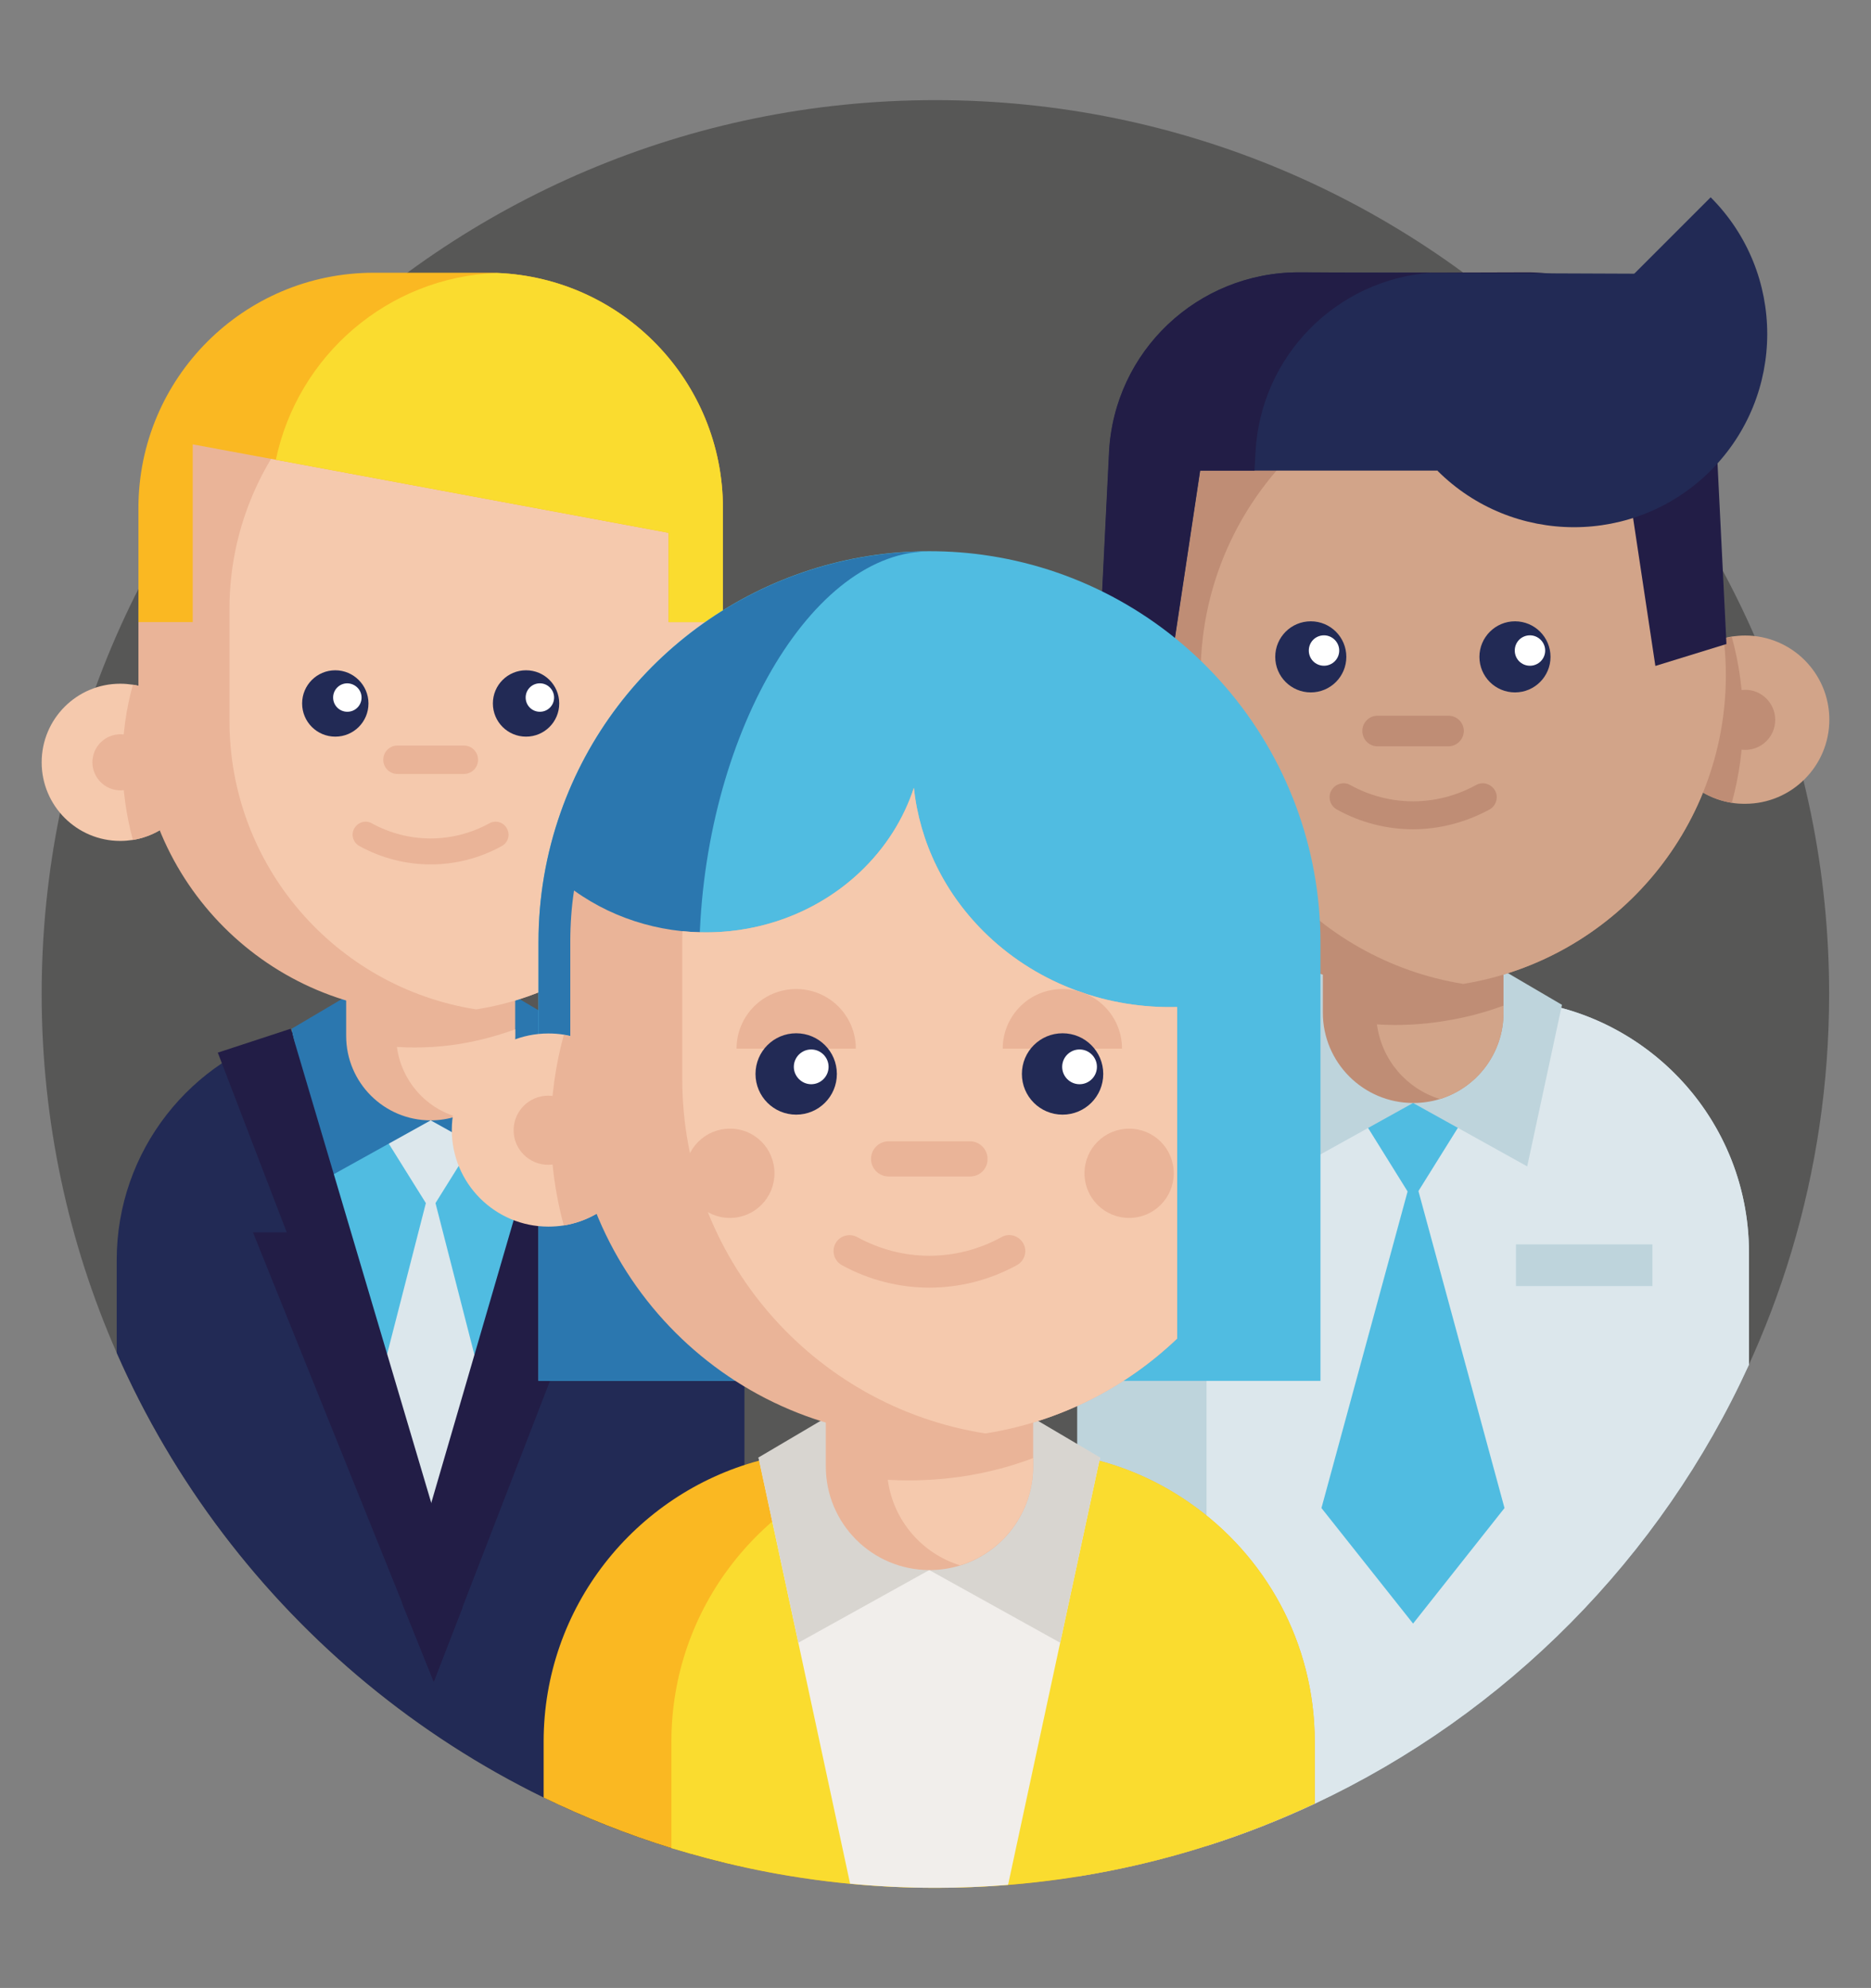 <svg xmlns="http://www.w3.org/2000/svg" xmlns:xlink="http://www.w3.org/1999/xlink" id="Camada_1" x="0px" y="0px" viewBox="0 0 947.5 1006.6" style="enable-background:new 0 0 947.5 1006.6;" xml:space="preserve"><rect x="0" y="0" width="947.5" height="1006.6" fill="#808080" stroke="none"/> <style type="text/css"> .st0{fill:#575756;} .st1{fill:#BED4DC;} .st2{fill:#DCE7EC;} .st3{fill:#D2A489;} .st4{fill:#50BCE1;} .st5{fill:#BF8D75;} .st6{fill:#222A55;} .st7{fill:#FFFFFF;} .st8{fill:#221D46;} .st9{fill:#2B77AF;} .st10{fill:#EAB498;} .st11{fill:#F5C9AD;} .st12{fill:#FAB822;} .st13{fill:#FADC2F;} .st14{fill:#F1EEEB;} .st15{fill:#D8D5D0;} </style> <g> <path class="st0" d="M926.3,503.3c0,181.3-106.6,337.7-260.5,409.9c-47.8,22.4-100.1,36.8-155.3,41.2c-12.1,1-24.4,1.5-36.8,1.5 c-14.6,0-29-0.7-43.2-2.1c-18.2-1.7-36-4.5-53.5-8.3c-35.6-7.8-69.7-19.7-101.6-35.3C179.3,863.3,102.3,783.3,59.1,685 c-24.4-55.6-38-117.1-38-181.7c0-250,202.6-452.6,452.6-452.6C723.7,50.7,926.3,253.4,926.3,503.3z"></path> <path class="st1" d="M885.7,634.3V691c-44.6,97.7-122.9,176.8-220.1,222.4c-17.6,8.2-35.8,15.4-54.6,21.3 c-21.1,6.7-42.9,11.9-65.2,15.5c-0.1,0-0.2,0-0.3,0V634.3c0-67.3,51.8-122.6,117.8-127.9c3.5-0.3,7-0.4,10.5-0.4h83.6 c9.9,0,19.5,1.1,28.7,3.2C843.1,522.3,885.7,573.3,885.7,634.3z"></path> <path class="st2" d="M885.7,634.3V691c-44.6,97.7-122.9,176.8-220.1,222.4c-17.6,8.2-35.8,15.4-54.6,21.3V634.3 c0-70.9,57.5-128.3,128.3-128.3h18C828.3,506,885.7,563.4,885.7,634.3z"></path> <path class="st3" d="M590,364.5c0,21.2-15.5,38.8-35.8,42c-2.2,0.4-4.5,0.5-6.8,0.5c-23.5,0-42.6-19.1-42.6-42.6 s19.1-42.6,42.6-42.6c2.3,0,4.6,0.2,6.8,0.5C574.5,325.7,590,343.3,590,364.5z"></path> <path class="st4" d="M750,552.3l-34.5,55.3l-34.4-55.3"></path> <path class="st4" d="M761.9,763.6l-46.3,58.5l-46.4-58.5l46.4-170.5L761.9,763.6z"></path> <path class="st5" d="M590,364.5c0,21.2-15.5,38.8-35.8,42c-3.7-13.4-5.6-27.5-5.6-42c0-14.5,2-28.6,5.6-42 C574.5,325.7,590,343.3,590,364.5z"></path> <path class="st5" d="M562.6,364.5c0,8.4-6.8,15.2-15.2,15.2c-8.4,0-15.2-6.8-15.2-15.2c0-8.4,6.8-15.2,15.2-15.2 C555.8,349.2,562.6,356.1,562.6,364.5z"></path> <path class="st1" d="M715.6,558.5l-57.8,32.1l-17.6-81.8l35.9-21.1"></path> <path class="st1" d="M715.6,558.5l57.8,32.1l17.6-81.8L755,487.7"></path> <path class="st3" d="M841.2,364.5c0,21.2,15.5,38.8,35.8,42c2.2,0.4,4.5,0.5,6.8,0.5c23.5,0,42.6-19.1,42.6-42.6 s-19.1-42.6-42.6-42.6c-2.3,0-4.6,0.2-6.8,0.5C856.6,325.7,841.2,343.3,841.2,364.5z"></path> <g> <path class="st5" d="M841.2,364.5c0,21.2,15.5,38.8,35.8,42c3.7-13.4,5.7-27.5,5.7-42c0-14.5-2-28.6-5.7-42 C856.6,325.7,841.2,343.3,841.2,364.5z"></path> <path class="st5" d="M899,364.5c0,8.4-6.8,15.2-15.2,15.2c-8.4,0-15.2-6.8-15.2-15.2c0-8.4,6.8-15.2,15.2-15.2 C892.1,349.2,899,356.1,899,364.5z"></path> <path class="st5" d="M874,341.8c0,78.8-57.6,144.2-133,156.4c-8.3,1.4-16.8,2-25.4,2c-87.5,0-158.4-70.9-158.4-158.4 c0-41.4,14.4-103.6,40.4-131.8c29-31.4,72-26.7,118.1-26.7c8.7,0,17.2,0.7,25.4,2.1C816.4,197.6,874,263,874,341.8z"></path> <path class="st5" d="M761.4,456.6v56.2c0,20.6-13.6,38-32.2,43.7c-4.3,1.3-8.8,2-13.5,2c-25.3,0-45.8-20.5-45.8-45.8v-56.2H761.4z "></path> </g> <path class="st3" d="M761.4,509.2v3.6c0,20.6-13.6,38-32.2,43.7c-16.9-5.2-29.5-19.8-31.9-37.8c3.1,0.2,6.1,0.3,9.2,0.3 c8.7,0,17.2-0.7,25.4-2.1C742.1,515.3,751.9,512.7,761.4,509.2z"></path> <path class="st3" d="M874,341.8c0,78.8-57.6,144.2-133,156.4c-75.4-12.1-133-77.5-133-156.4c0-48.5,21.8-92,56.2-121.1 c21.4-18.1,47.8-30.7,76.8-35.3c70.3,11.3,125.1,68.9,132.2,140.6C873.7,331.2,874,336.5,874,341.8z"></path> <path class="st5" d="M715.6,419.9c-13.3,0-26.5-3.3-38.6-10c-3.4-1.9-4.7-6.2-2.8-9.6s6.2-4.7,9.6-2.8c19.9,11,43.7,11,63.7,0 c3.4-1.9,7.7-0.6,9.6,2.8c1.9,3.4,0.6,7.7-2.8,9.6C742.1,416.5,728.8,419.9,715.6,419.9z"></path> <path class="st6" d="M681.8,332.6c0,9.9-8,18-18,18c-9.9,0-18-8-18-18c0-9.9,8-18,18-18C673.8,314.6,681.8,322.7,681.8,332.6z"></path> <path class="st6" d="M785.2,332.6c0,9.9-8,18-18,18c-9.9,0-18-8-18-18c0-9.9,8.1-18,18-18C777.2,314.6,785.2,322.7,785.2,332.6z"></path> <path class="st7" d="M678.2,329.4c0,4.3-3.5,7.7-7.7,7.7c-4.3,0-7.7-3.4-7.7-7.7s3.4-7.7,7.7-7.7 C674.7,321.7,678.2,325.2,678.2,329.4z"></path> <path class="st7" d="M782.5,329.4c0,4.3-3.5,7.7-7.7,7.7c-4.3,0-7.7-3.4-7.7-7.7s3.4-7.7,7.7-7.7 C779,321.7,782.5,325.2,782.5,329.4z"></path> <path class="st5" d="M733.5,377.9h-35.9c-4.3,0-7.7-3.5-7.7-7.8s3.5-7.7,7.7-7.7h35.9c4.3,0,7.8,3.5,7.8,7.7 S737.8,377.9,733.5,377.9z"></path> <path class="st1" d="M767.7,630.1h69.1v21.1h-69.1V630.1z"></path> <path class="st8" d="M706.3,138.1c48,3.4,86.5,42.2,89,91l0.5,9.2h27.6l14.9,98.9l36-11.1l-4.8-96.9c-2.6-51.3-45-91.4-96.3-91.3 L706.3,138.1z"></path> <path class="st6" d="M866.3,99.9c38.2,38.2,38.2,100.2,0,138.4s-100.2,38.2-138.4,0L866.3,99.9z"></path> <path class="st6" d="M727.9,238.3H607.8l-14.9,98.9l-36-11.1l4.8-96.9c2.5-51.3,44.9-91.4,96.3-91.3l173.5,0.7l22.9,41.3"></path> <path class="st8" d="M724.8,138.1c-48,3.4-86.5,42.2-89,91l-0.5,9.2h-27.6l-14.9,98.9l-36-11.1l4.8-96.9 c2.5-51.3,44.9-91.4,96.3-91.3L724.8,138.1z"></path> <path class="st6" d="M377,638.1v307.4C234.2,914.4,116.6,815.9,59.1,685v-46.9c0-55.5,37.7-102.2,88.8-115.8c1.9-0.5,3.7-1,5.7-1.4 c5.1-1.1,10.3-1.9,15.6-2.3c3.2-0.3,6.5-0.4,9.8-0.4h78.1c8.7,0,17.2,0.9,25.4,2.7c0.5,0.1,0.9,0.2,1.4,0.3c1.4,0.3,2.8,0.6,4.1,1 c0.1,0,0.1,0,0.1,0c13.5,3.6,26.1,9.5,37.2,17.3C356.6,561.2,377,597.2,377,638.1z"></path> <path class="st4" d="M288.5,520.9l-0.3,1.4l-38.3,177.9c-2,0.2-4,0.3-6,0.5c-2.8,0.2-5.6,0.4-8.4,0.5c-5.8,0.3-11.6,0.4-17.4,0.4 c-6,0-12-0.1-17.9-0.4c-2.7-0.1-5.4-0.3-8-0.5c-2-0.1-4-0.3-6-0.4L148,522.3l-0.3-1.4H288.5z"></path> <path class="st2" d="M250.3,561.5l-32.2,51.6l-32.2-51.6"></path> <path class="st2" d="M244,700.6c-2.8,0.2-20,91.4-25.9,91.4c-6,0-23.2-91.2-25.9-91.4l25.9-100.9L244,700.6z"></path> <path class="st9" d="M218.1,567.3l-54,30l-16.4-76.4l33.5-19.8"></path> <path class="st9" d="M218.1,567.3l54,30l16.4-76.4l-33.5-19.8"></path> <path class="st8" d="M290.5,624h17.1l-73.5,190.1l-14.5,37.4l-16-39.8l14.8-50.7l69.6-238.8l0.4-1.3l36.9,12.1L290.5,624z"></path> <path class="st8" d="M234.2,814.1l-14.5,37.4l-16-39.8L128.1,624h17.1l-34.9-91l36.9-12.1l0.4,1.3L218.4,761L234.2,814.1z"></path> <path class="st10" d="M260.9,472v52.5c0,19.2-12.7,35.5-30.1,40.9c-4,1.2-8.3,1.9-12.7,1.9c-23.6,0-42.8-19.1-42.8-42.8V472H260.9z "></path> <path class="st11" d="M260.9,521.2v3.3c0,19.2-12.7,35.5-30.1,40.9c-15.7-4.8-27.6-18.5-29.8-35.3c2.9,0.2,5.7,0.3,8.6,0.3 c8.1,0,16-0.6,23.8-1.9C242.9,526.9,252.1,524.4,260.9,521.2z"></path> <path class="st11" d="M100.7,386c0,19.8-14.5,36.2-33.4,39.3c-2.1,0.3-4.2,0.5-6.4,0.5c-22,0-39.8-17.8-39.8-39.8 c0-22,17.8-39.8,39.8-39.8c2.2,0,4.3,0.2,6.4,0.5C86.3,349.7,100.7,366.2,100.7,386z"></path> <path class="st10" d="M100.7,386c0,19.8-14.5,36.2-33.4,39.3c-3.4-12.5-5.3-25.7-5.3-39.3s1.8-26.8,5.3-39.3 C86.3,349.7,100.7,366.2,100.7,386z"></path> <path class="st10" d="M75.2,386c0,7.9-6.4,14.2-14.2,14.2s-14.2-6.4-14.2-14.2c0-7.9,6.4-14.2,14.2-14.2S75.2,378.1,75.2,386z"></path> <path class="st11" d="M335.4,386c0,19.8,14.5,36.2,33.4,39.3c2.1,0.3,4.2,0.5,6.4,0.5c22,0,39.8-17.8,39.8-39.8 c0-22-17.8-39.8-39.8-39.8c-2.2,0-4.3,0.2-6.4,0.5C349.9,349.7,335.4,366.2,335.4,386z"></path> <path class="st10" d="M335.4,386c0,19.8,14.5,36.2,33.4,39.3c3.4-12.5,5.3-25.7,5.3-39.3s-1.8-26.8-5.3-39.3 C349.9,349.7,335.4,366.2,335.4,386z"></path> <path class="st10" d="M366.1,308.5v56.4c0,73.7-53.8,134.8-124.3,146.1c-0.2,0-0.5,0.1-0.7,0.1c-7.5,1.2-15.2,1.8-23,1.8 c-81.7,0-148-66.3-148-148v-56.4c0-17.2,2.9-33.8,8.4-49.1c20.2-57.6,75.1-98.9,139.6-98.9h0c7.8,0,15.5,0.6,23.1,1.8 C311.9,173.3,366.1,234.6,366.1,308.5z"></path> <path class="st10" d="M389.4,386c0,7.9-6.4,14.2-14.2,14.2c-7.9,0-14.2-6.4-14.2-14.2c0-7.9,6.4-14.2,14.2-14.2 C383.1,371.7,389.4,378.1,389.4,386z"></path> <path class="st11" d="M366.1,308.5v56.4c0,73.7-53.8,134.8-124.3,146.1c-0.2,0-0.5,0.1-0.7,0.1c-70.8-11.1-124.9-72.3-124.9-146.2 v-56.4c0-73.9,54.2-135.2,125-146.2C311.9,173.3,366.1,234.6,366.1,308.5z"></path> <path class="st6" d="M186.6,356.2c0,9.3-7.5,16.8-16.8,16.8c-9.3,0-16.8-7.5-16.8-16.8c0-9.3,7.5-16.8,16.8-16.8 C179,339.4,186.6,346.9,186.6,356.2z"></path> <path class="st6" d="M283.2,356.2c0,9.3-7.5,16.8-16.8,16.8c-9.3,0-16.8-7.5-16.8-16.8c0-9.3,7.5-16.8,16.8-16.8 C275.7,339.4,283.2,346.9,283.2,356.2z"></path> <path class="st7" d="M183.1,353.2c0,4-3.2,7.2-7.2,7.2c-4,0-7.2-3.2-7.2-7.2c0-4,3.2-7.2,7.2-7.2 C179.9,346.1,183.1,349.3,183.1,353.2z"></path> <path class="st7" d="M280.6,353.2c0,4-3.2,7.2-7.2,7.2s-7.2-3.2-7.2-7.2c0-4,3.2-7.2,7.2-7.2S280.6,349.3,280.6,353.2z"></path> <path class="st10" d="M234.9,391.9h-33.6c-4,0-7.2-3.2-7.2-7.2c0-4,3.2-7.2,7.2-7.2h33.6c4,0,7.2,3.2,7.2,7.2 S238.9,391.9,234.9,391.9z"></path> <path class="st10" d="M218.1,437.7c-12.4,0-24.8-3.1-36.1-9.3c-3.2-1.8-4.4-5.8-2.6-8.9c1.8-3.2,5.8-4.4,8.9-2.6 c18.6,10.2,40.9,10.2,59.5,0c3.2-1.8,7.2-0.6,8.9,2.6c1.8,3.2,0.6,7.2-2.6,8.9C242.9,434.6,230.5,437.7,218.1,437.7z"></path> <path class="st12" d="M366.1,257.3v57.7h-27.5v-45.2l-198.9-37l-42.1-7.8v90H70.1v-57.7c0-65.8,53.3-119.2,119.2-119.2h57.7 c1.6,0,3.1,0,4.7,0.1C315.3,140.7,366.1,193.1,366.1,257.3z"></path> <path class="st13" d="M366.1,257.3v57.7h-27.5v-45.2l-198.9-37c11-52.6,56.6-92.5,111.9-94.6C315.3,140.7,366.1,193.1,366.1,257.3z "></path> <path class="st12" d="M665.8,881.9v31.3c-58.3,27.4-123.4,42.7-192.1,42.7c-33.2,0-65.6-3.6-96.7-10.4c-12.5-2.7-24.8-6-37-9.7 c-22.3-6.9-43.9-15.5-64.7-25.6v-28.3c0-68.1,46.3-125.4,109.1-142.3c2.3-0.6,4.6-1.2,6.9-1.7c6.2-1.4,12.7-2.3,19.2-2.8 c4-0.3,8-0.5,12-0.5h95.9c10.7,0,21.2,1.1,31.2,3.3c0.6,0.1,1.2,0.2,1.7,0.4c1.7,0.4,3.4,0.8,5.1,1.3c0.1,0,0.1,0,0.1,0 c16.6,4.4,32,11.7,45.7,21.2C640.8,787.5,665.8,831.8,665.8,881.9z"></path> <path class="st13" d="M665.8,881.9v31.3c-58.3,27.4-123.4,42.7-192.1,42.7c-33.2,0-65.6-3.6-96.7-10.4c-12.5-2.7-24.8-6-37-9.7 v-53.9c0-68.1,46.3-125.4,109.1-142.3c2.3-0.6,4.6-1.2,6.9-1.7c6.2-1.4,12.7-2.3,19.2-2.8c4-0.3,8-0.5,12-0.5h31.2 c10.7,0,21.2,1.1,31.2,3.3c0.6,0.1,1.2,0.2,1.7,0.4c1.7,0.4,3.4,0.8,5.1,1.3c0.1,0,0.1,0,0.1,0c16.6,4.4,32,11.7,45.7,21.2 C640.8,787.5,665.8,831.8,665.8,881.9z"></path> <path class="st14" d="M557.1,738l-0.4,1.7l-46.2,214.7c-12.1,1-24.4,1.5-36.8,1.5c-14.6,0-29-0.7-43.2-2.1l-46-214.1l-0.4-1.7 H557.1z"></path> <path class="st15" d="M470.6,795l-66.3,36.8L384.1,738l41.2-24.3"></path> <path class="st15" d="M470.6,795l66.3,36.8l20.2-93.8l-41.2-24.3"></path> <path class="st4" d="M272.7,699.2V477.1c0-22.6,3.8-44.7,11.2-65.7c27.8-79.1,102.8-132.3,186.8-132.3c10.4,0,20.8,0.8,30.8,2.4 c46.1,7.2,88.4,30.7,119.1,66.3c31,35.9,48.1,81.8,48.1,129.3v222.1"></path> <path class="st9" d="M354.1,485.8c0,78.6,46,169.4,71.3,213.4H272.7V477.1c0-22.6,3.8-44.7,11.2-65.7 c27.6-78.6,102-131.6,185.3-132.2C408.3,280.7,354.1,378.3,354.1,485.8z"></path> <path class="st10" d="M523.2,678v64.5c0,23.6-15.6,43.6-37,50.2c-4.9,1.5-10.1,2.3-15.5,2.3c-29,0-52.5-23.5-52.5-52.5V678H523.2z"></path> <path class="st11" d="M523.2,738.3v4.1c0,23.6-15.6,43.6-37,50.2c-19.3-5.9-33.9-22.8-36.6-43.3c3.5,0.2,7,0.3,10.6,0.3 c9.9,0,19.7-0.8,29.2-2.3C501,745.4,512.4,742.4,523.2,738.3z"></path> <path class="st11" d="M326.5,572.3c0,24.3-17.8,44.5-41,48.2c-2.5,0.4-5.2,0.6-7.8,0.6c-27,0-48.9-21.9-48.9-48.9 c0-27,21.9-48.9,48.9-48.9c2.7,0,5.3,0.2,7.8,0.6C308.7,527.8,326.5,548,326.5,572.3z"></path> <path class="st10" d="M326.5,572.3c0,24.3-17.8,44.5-41,48.2c-4.2-15.4-6.5-31.5-6.5-48.2c0-16.7,2.3-32.9,6.5-48.2 C308.7,527.8,326.5,548,326.5,572.3z"></path> <path class="st10" d="M295.1,572.3c0,9.6-7.8,17.5-17.5,17.5c-9.6,0-17.5-7.8-17.5-17.5c0-9.6,7.8-17.5,17.5-17.5 C287.3,554.8,295.1,562.6,295.1,572.3z"></path> <path class="st10" d="M596.1,509.9v167.9c-26,24.8-59.2,41.9-96.3,47.9c-0.3,0-0.6,0.1-0.9,0.1c-9.2,1.5-18.6,2.2-28.3,2.2 c-100.4,0-181.8-81.4-181.8-181.8v-69.2c0-8.9,0.6-17.6,1.9-26.1c43.2,31.1,105.3,28,144.8-9.3c13.1-12.4,22.2-27.1,27.3-42.7 c2.9,27.3,15.4,53.9,37.5,74.9C526.7,498.8,561.5,510.8,596.1,509.9z"></path> <path class="st11" d="M596.1,509.9v167.9c-26,24.8-59.2,41.9-96.3,47.9c-0.3,0-0.6,0.1-0.9,0.1c-86.9-13.6-153.4-88.8-153.4-179.6 v-69.2c0-1.8,0-3.7,0.1-5.5c32.1,3.3,65.3-6.7,89.9-29.9c13.1-12.4,22.2-27.1,27.3-42.7c2.9,27.3,15.4,53.9,37.5,74.9 C526.7,498.8,561.5,510.8,596.1,509.9z"></path> <path class="st10" d="M568.2,531c0-16.7-13.5-30.2-30.2-30.2c-16.7,0-30.2,13.5-30.2,30.2"></path> <path class="st10" d="M433.4,531c0-16.7-13.5-30.2-30.2-30.2c-16.7,0-30.2,13.5-30.2,30.2"></path> <path class="st6" d="M423.8,543.8c0,11.4-9.2,20.6-20.6,20.6s-20.6-9.2-20.6-20.6c0-11.4,9.2-20.6,20.6-20.6 S423.8,532.4,423.8,543.8z"></path> <path class="st6" d="M558.7,543.8c0,11.4-9.2,20.6-20.6,20.6c-11.4,0-20.6-9.2-20.6-20.6c0-11.4,9.2-20.6,20.6-20.6 C549.5,523.2,558.7,532.4,558.7,543.8z"></path> <path class="st10" d="M491.3,595.7H450c-4.9,0-8.9-4-8.9-8.9c0-4.9,4-8.9,8.9-8.9h41.2c4.9,0,8.9,4,8.9,8.9 C500.2,591.8,496.2,595.7,491.3,595.7z"></path> <path class="st10" d="M470.6,652c-15.2,0-30.4-3.8-44.3-11.4c-3.9-2.2-5.3-7.1-3.2-11c2.1-3.9,7.1-5.3,11-3.2 c22.9,12.6,50.2,12.6,73.1,0c3.9-2.2,8.8-0.7,11,3.2c2.2,3.9,0.7,8.8-3.2,11C501.1,648.2,485.9,652,470.6,652z"></path> <path class="st7" d="M419.6,540.2c0,4.9-4,8.8-8.8,8.8s-8.8-4-8.8-8.8c0-4.9,4-8.8,8.8-8.8S419.6,535.3,419.6,540.2z"></path> <path class="st7" d="M555.5,540.2c0,4.9-4,8.8-8.8,8.8c-4.9,0-8.8-4-8.8-8.8c0-4.9,4-8.8,8.8-8.8 C551.5,531.4,555.5,535.3,555.5,540.2z"></path> <path class="st10" d="M594.4,594.1c0,12.5-10.1,22.6-22.6,22.6s-22.6-10.1-22.6-22.6s10.1-22.6,22.6-22.6S594.4,581.5,594.4,594.1z "></path> <path class="st10" d="M392.2,594.1c0,12.5-10.1,22.6-22.6,22.6c-12.5,0-22.6-10.1-22.6-22.6s10.1-22.6,22.6-22.6 C382.1,571.4,392.2,581.5,392.2,594.1z"></path> </g> </svg>